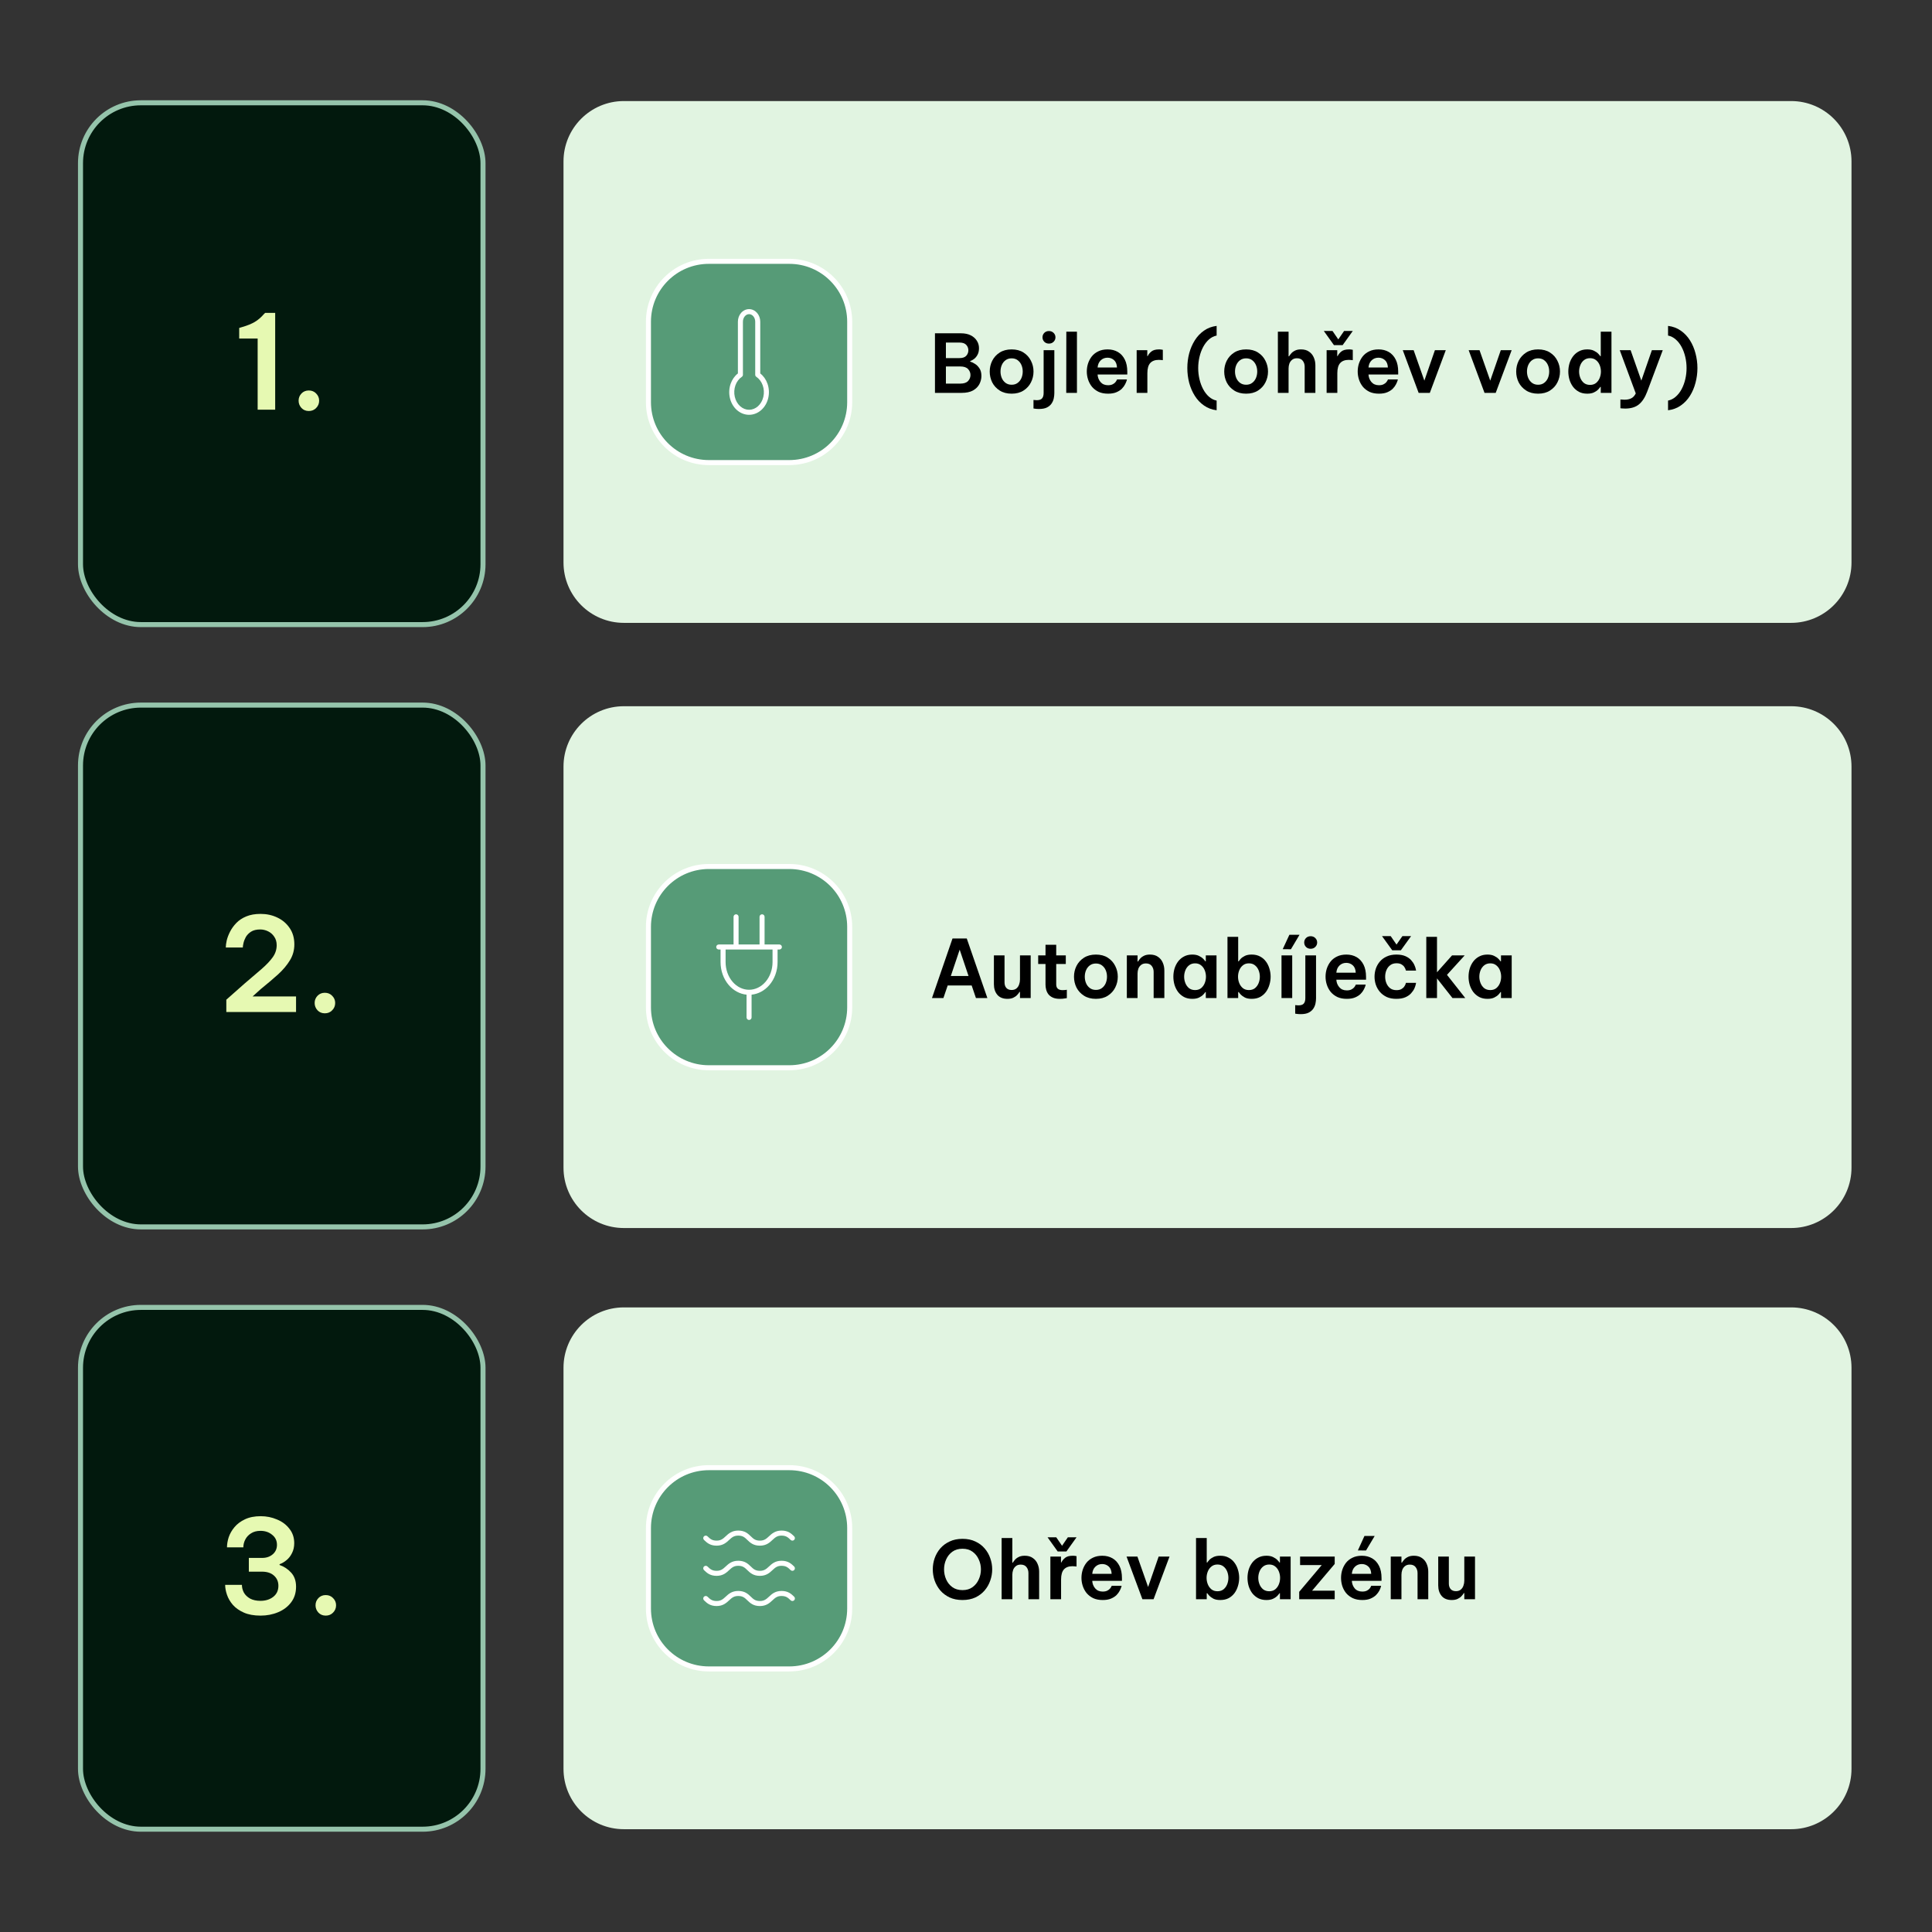 <svg id="efHhnN2Pbot1" xmlns="http://www.w3.org/2000/svg" xmlns:xlink="http://www.w3.org/1999/xlink" viewBox="0 0 384 384" shape-rendering="geometricPrecision" text-rendering="geometricPrecision" project-id="ae9ea1a2b289453abb65b7fddcfda452" export-id="b662d93b4dd84e48ae23626f3d57802e" cached="false">
<rect x="0" y="0" width="384" height="384" fill="#333333" stroke="none"/>
<style><![CDATA[
#efHhnN2Pbot11_to {animation: efHhnN2Pbot11_to__to 3000ms linear infinite normal forwards}@keyframes efHhnN2Pbot11_to__to { 0% {transform: translate(240px,71.942px)} 16.667% {transform: translate(240px,192px)} 33.333% {transform: translate(240px,192px)} 50% {transform: translate(240px,311.936px)} 66.667% {transform: translate(240px,311.936px)} 83.333% {transform: translate(240px,71.942px)} 100% {transform: translate(240px,71.942px)}} #efHhnN2Pbot32_to {animation: efHhnN2Pbot32_to__to 3000ms linear infinite normal forwards}@keyframes efHhnN2Pbot32_to__to { 0% {transform: translate(240px,192.224px)} 16.667% {transform: translate(240px,72.288px)} 33.333% {transform: translate(240px,72.288px)} 50% {transform: translate(240px,72.288px)} 66.667% {transform: translate(240px,72.288px)} 83.333% {transform: translate(240px,192.288px)} 100% {transform: translate(240px,192.288px)}} #efHhnN2Pbot49_to {animation: efHhnN2Pbot49_to__to 3000ms linear infinite normal forwards}@keyframes efHhnN2Pbot49_to__to { 0% {transform: translate(240px,311.712px)} 33.333% {transform: translate(240px,311.712px)} 50% {transform: translate(240px,192px)} 66.667% {transform: translate(240px,192px)} 83.333% {transform: translate(240px,312px)} 100% {transform: translate(240px,312px)}}
]]></style>
<rect width="80" height="103.712" rx="12" ry="12" transform="translate(16 20.432)" fill="#02190d"/><rect width="80" height="103.712" rx="12" ry="12" transform="translate(16 20.432)" fill="none" stroke="#95c4ab"/><path d="M54.695,62.192v19.24h-3.484v-14.144h-3.666v-2.106l.598-.182c1.023-.295,1.855-.633,2.496-1.014.641-.381,1.248-.901,1.82-1.56l.234-.234h2.002Zm6.683,19.5c-.589,0-1.075-.199-1.456-.598-.381-.416-.572-.901-.572-1.456c0-.555.191-1.031.572-1.43s.867-.598,1.456-.598s1.075.199,1.456.598c.399.399.598.875.598,1.43c0,.572-.199,1.057-.598,1.456-.381.399-.867.598-1.456.598Z" fill="#e6f9b2"/><rect width="80" height="103.712" rx="12" ry="12" transform="translate(16 140.144)" fill="#02190d"/><rect width="80" height="103.712" rx="12" ry="12" transform="translate(16 140.144)" fill="none" stroke="#95c4ab"/><path d="M44.983,201.144v-2.444l3.614-3.198c1.317-1.127,2.453-2.097,3.406-2.912.953-.832,1.69-1.612,2.21-2.34s.78-1.525.78-2.392c0-.659-.165-1.222-.494-1.69-.312-.468-.719-.823-1.222-1.066s-1.023-.364-1.56-.364c-.745,0-1.352.147-1.82.442-.451.295-.797.65-1.04,1.066-.225.416-.381.823-.468,1.222-.087.381-.13.667-.13.858h-3.38c0-.381.061-.849.182-1.404.139-.572.364-1.161.676-1.768s.728-1.179,1.248-1.716s1.179-.971,1.976-1.3s1.742-.494,2.834-.494c1.213,0,2.323.243,3.328.728c1.023.485,1.837,1.179,2.444,2.08.624.901.936,1.985.936,3.25c0,1.161-.295,2.219-.884,3.172-.572.953-1.361,1.889-2.366,2.808-1.005.901-2.149,1.872-3.432,2.912l-1.612,1.456h8.632v3.094h-13.858Zm19.582.26c-.589,0-1.075-.199-1.456-.598-.381-.416-.572-.901-.572-1.456s.191-1.031.572-1.43.867-.598,1.456-.598c.589,0,1.075.199,1.456.598.399.399.598.875.598,1.43c0,.572-.199,1.057-.598,1.456-.381.399-.867.598-1.456.598Z" fill="#e6f9b2"/><rect width="80" height="103.712" rx="12" ry="12" transform="translate(16 259.856)" fill="#02190d"/><rect width="80" height="103.712" rx="12" ry="12" transform="translate(16 259.856)" fill="none" stroke="#95c4ab"/><path d="M51.799,321.116c-1.317,0-2.427-.199-3.328-.598-.901-.399-1.629-.91-2.184-1.534-.537-.624-.927-1.291-1.17-2.002-.243-.711-.364-1.369-.364-1.976h3.328c0,.52.13,1.031.39,1.534.277.485.693.884,1.248,1.196.555.295,1.239.442,2.054.442c1.005,0,1.846-.26,2.522-.78.693-.537,1.04-1.274,1.04-2.21c0-.832-.295-1.508-.884-2.028-.572-.52-1.369-.78-2.392-.78h-2.6v-2.73h2.626c.867,0,1.577-.243,2.132-.728.555-.485.832-1.109.832-1.872c0-.832-.321-1.499-.962-2.002-.624-.52-1.395-.78-2.314-.78-.745,0-1.369.165-1.872.494-.503.312-.884.719-1.144,1.222s-.39,1.023-.39,1.56h-3.25c0-.624.113-1.291.338-2.002.243-.711.624-1.378,1.144-2.002.537-.641,1.231-1.161,2.08-1.56.867-.416,1.915-.624,3.146-.624c1.144,0,2.219.217,3.224.65c1.023.416,1.846,1.031,2.47,1.846.641.797.962,1.751.962,2.86c0,.745-.147,1.404-.442,1.976-.277.572-.641,1.04-1.092,1.404-.433.364-.893.633-1.378.806v.156c.901.312,1.673.823,2.314,1.534s.962,1.638.962,2.782c0,1.213-.329,2.253-.988,3.12-.641.849-1.499,1.499-2.574,1.95s-2.236.676-3.484.676Zm12.944,0c-.589,0-1.075-.199-1.456-.598-.381-.416-.572-.901-.572-1.456s.191-1.031.572-1.43.867-.598,1.456-.598s1.075.199,1.456.598c.399.399.598.875.598,1.43c0,.572-.199,1.057-.598,1.456-.381.399-.867.598-1.456.598Z" fill="#e6f9b2"/><g id="efHhnN2Pbot11_to" transform="translate(240,71.942)"><g transform="translate(-240,-192)"><path d="M112,152.144c0-6.627,5.373-12,12-12h232c6.627,0,12,5.373,12,12v79.712c0,6.627-5.373,12-12,12h-232c-6.627,0-12-5.373-12-12v-79.712Z" fill="#e1f4e1"/><path d="M185.831,198.144v-11.84h5.168c.757,0,1.402.133,1.936.4.533.267.938.624,1.216,1.072.288.448.432.939.432,1.472c0,.544-.102.992-.304,1.344-.192.352-.427.629-.704.832-.267.192-.512.325-.736.4v.112c.277.075.586.219.928.432.352.213.656.517.912.912.256.384.384.885.384,1.504c0,.555-.134,1.093-.4,1.616-.267.512-.688.933-1.264,1.264-.576.32-1.339.48-2.288.48h-5.28Zm4.88-10h-2.704v3.088h2.704c.618,0,1.066-.155,1.344-.464.277-.309.416-.672.416-1.088c0-.405-.139-.763-.416-1.072-.278-.309-.726-.464-1.344-.464Zm.16,4.752h-2.864v3.408h2.864c.704,0,1.216-.171,1.536-.512s.48-.741.48-1.2c0-.448-.16-.843-.48-1.184s-.832-.512-1.536-.512Z"/><path d="M201.067,198.304c-.928,0-1.718-.208-2.368-.624-.651-.416-1.147-.955-1.488-1.616-.331-.672-.496-1.392-.496-2.16s.165-1.483.496-2.144c.341-.672.837-1.216,1.488-1.632.65-.416,1.44-.624,2.368-.624.938,0,1.728.208,2.368.624.65.416,1.141.96,1.472,1.632.341.661.512,1.376.512,2.144s-.171,1.488-.512,2.16c-.331.661-.822,1.2-1.472,1.616-.64.416-1.43.624-2.368.624Zm0-1.776c.48,0,.88-.123,1.2-.368.33-.245.581-.565.752-.96.17-.405.256-.837.256-1.296c0-.469-.086-.901-.256-1.296-.171-.395-.422-.715-.752-.96-.32-.245-.72-.368-1.2-.368-.47,0-.87.123-1.2.368-.331.245-.582.565-.752.96-.171.395-.256.827-.256,1.296c0,.459.085.891.256,1.296.17.395.421.715.752.96.33.245.73.368,1.2.368Z"/><path d="M208.485,188.352c-.374,0-.683-.123-.928-.368-.235-.245-.352-.539-.352-.88s.117-.635.352-.88c.245-.245.554-.368.928-.368.373,0,.682.123.928.368.245.245.368.539.368.88s-.123.635-.368.88c-.246.245-.555.368-.928.368Zm-1.952,12.992c-.32,0-.587-.016-.8-.048-.214-.032-.32-.048-.32-.048v-1.696c0,0,.064.005.192.016.117.021.261.032.432.032.533,0,.896-.123,1.088-.368.202-.235.304-.592.304-1.072v-8.496h2.128v8.528c0,.331-.038.677-.112,1.04-.075.363-.219.704-.432,1.024-.214.32-.518.581-.912.784-.395.203-.918.304-1.568.304Z"/><path d="M211.924,198.144l.016-12.16h2.112v12.16h-2.128Z"/><path d="M220.235,198.304c-.725,0-1.354-.123-1.888-.368-.522-.256-.96-.592-1.312-1.008-.341-.427-.597-.901-.768-1.424-.17-.523-.256-1.056-.256-1.6s.08-1.072.24-1.584c.171-.523.422-.997.752-1.424.342-.427.774-.763,1.296-1.008.523-.256,1.142-.384,1.856-.384.768,0,1.446.171,2.032.512.587.341,1.046.843,1.376,1.504.331.651.496,1.461.496,2.432v.544h-5.904c.032.576.23,1.077.592,1.504.363.416.859.624,1.488.624.363,0,.662-.059.896-.176.235-.117.416-.251.544-.4.128-.16.219-.293.272-.4.054-.117.08-.176.08-.176h1.968c0,0-.026.096-.08.288-.053.181-.154.416-.304.704-.138.277-.346.56-.624.848-.277.277-.64.512-1.088.704s-1.002.288-1.664.288Zm-2.08-5.2h3.856c-.032-.661-.229-1.152-.592-1.472-.362-.32-.789-.48-1.28-.48-.544,0-.997.176-1.36.528-.362.341-.57.816-.624,1.424Z"/><path d="M225.921,198.144v-8.48h2.112v1.168h.08c.149-.331.394-.635.736-.912.341-.277.853-.416,1.536-.416.213,0,.389.016.528.048.138.021.208.032.208.032v2.064c0,0-.08-.011-.24-.032-.15-.021-.336-.032-.56-.032-.747,0-1.312.208-1.696.624s-.576,1.088-.576,2.016v3.92h-2.128Z"/><path d="M241.816,201.6c-.949-.117-1.786-.432-2.512-.944-.725-.501-1.333-1.141-1.824-1.92-.49-.779-.864-1.643-1.12-2.592-.245-.949-.368-1.925-.368-2.928c0-1.013.123-1.989.368-2.928.256-.949.63-1.813,1.12-2.592.491-.779,1.099-1.419,1.824-1.92.726-.512,1.563-.827,2.512-.944v1.92c-.565.117-1.072.373-1.52.768s-.832.891-1.152,1.488-.565,1.259-.736,1.984c-.17.725-.256,1.467-.256,2.224s.086,1.499.256,2.224c.171.725.416,1.387.736,1.984s.704,1.093,1.152,1.488.955.651,1.52.768v1.92Z"/><path d="M247.676,198.304c-.928,0-1.717-.208-2.368-.624s-1.147-.955-1.488-1.616c-.331-.672-.496-1.392-.496-2.16s.165-1.483.496-2.144c.341-.672.837-1.216,1.488-1.632s1.44-.624,2.368-.624c.939,0,1.728.208,2.368.624.651.416,1.141.96,1.472,1.632.341.661.512,1.376.512,2.144s-.171,1.488-.512,2.16c-.331.661-.821,1.2-1.472,1.616-.64.416-1.429.624-2.368.624Zm0-1.776c.48,0,.88-.123,1.2-.368.331-.245.581-.565.752-.96.171-.405.256-.837.256-1.296c0-.469-.085-.901-.256-1.296s-.421-.715-.752-.96c-.32-.245-.72-.368-1.2-.368-.469,0-.869.123-1.2.368s-.581.565-.752.96-.256.827-.256,1.296c0,.459.085.891.256,1.296.171.395.421.715.752.96s.731.368,1.2.368Z"/><path d="M253.987,198.144v-12.16h2.128v4.896h.096c.085-.149.219-.331.4-.544.181-.224.432-.416.752-.576.32-.171.725-.256,1.216-.256.651,0,1.184.149,1.6.448.427.288.741.672.944,1.152.213.48.32.997.32,1.552v5.488h-2.128v-5.2c0-.459-.128-.853-.384-1.184s-.64-.496-1.152-.496c-.395,0-.715.101-.96.304-.245.192-.427.443-.544.752-.107.309-.16.635-.16.976v4.848h-2.128Z"/><path d="M265.133,188.656l-2.016-2.816h1.728l1.152,1.68l1.152-1.68h1.728l-2.016,2.816h-1.728Zm-1.456,9.488v-8.48h2.112v1.168h.08c.149-.331.394-.635.736-.912.341-.277.853-.416,1.536-.416.213,0,.389.016.528.048.138.021.208.032.208.032v2.064c0,0-.08-.011-.24-.032-.15-.021-.336-.032-.56-.032-.747,0-1.312.208-1.696.624s-.576,1.088-.576,2.016v3.92h-2.128Z"/><path d="M274.079,198.304c-.725,0-1.354-.123-1.888-.368-.522-.256-.96-.592-1.312-1.008-.341-.427-.597-.901-.768-1.424-.17-.523-.256-1.056-.256-1.6s.08-1.072.24-1.584c.171-.523.422-.997.752-1.424.342-.427.774-.763,1.296-1.008.523-.256,1.142-.384,1.856-.384.768,0,1.446.171,2.032.512.587.341,1.046.843,1.376,1.504.331.651.496,1.461.496,2.432v.544h-5.904c.032.576.23,1.077.592,1.504.363.416.859.624,1.488.624.363,0,.662-.059.896-.176.235-.117.416-.251.544-.4.128-.16.219-.293.272-.4.054-.117.08-.176.08-.176h1.968c0,0-.026.096-.08.288-.053.181-.154.416-.304.704-.138.277-.346.56-.624.848-.277.277-.64.512-1.088.704s-1.002.288-1.664.288Zm-2.08-5.2h3.856c-.032-.661-.229-1.152-.592-1.472-.362-.32-.789-.48-1.28-.48-.544,0-.997.176-1.36.528-.362.341-.57.816-.624,1.424Z"/><path d="M281.966,198.144l-3.152-8.48h2.16l2.128,6.048l2.096-6.048h2.16l-3.168,8.48h-2.224Z"/><path d="M295.06,198.144l-3.152-8.48h2.16l2.128,6.048l2.096-6.048h2.16l-3.168,8.48h-2.224Z"/><path d="M305.707,198.304c-.928,0-1.717-.208-2.368-.624-.65-.416-1.146-.955-1.488-1.616-.33-.672-.496-1.392-.496-2.16s.166-1.483.496-2.144c.342-.672.838-1.216,1.488-1.632.651-.416,1.44-.624,2.368-.624.939,0,1.728.208,2.368.624.651.416,1.142.96,1.472,1.632.342.661.512,1.376.512,2.144s-.17,1.488-.512,2.16c-.33.661-.821,1.2-1.472,1.616-.64.416-1.429.624-2.368.624Zm0-1.776c.48,0,.88-.123,1.2-.368.331-.245.582-.565.752-.96.171-.405.256-.837.256-1.296c0-.469-.085-.901-.256-1.296-.17-.395-.421-.715-.752-.96-.32-.245-.72-.368-1.2-.368-.469,0-.869.123-1.2.368-.33.245-.581.565-.752.96-.17.395-.256.827-.256,1.296c0,.459.086.891.256,1.296.171.395.422.715.752.96.331.245.731.368,1.2.368Z"/><path d="M315.475,198.304c-.63,0-1.179-.123-1.648-.368-.47-.256-.864-.592-1.184-1.008-.31-.427-.544-.901-.704-1.424-.15-.523-.224-1.056-.224-1.6s.074-1.077.224-1.6c.16-.523.394-.992.704-1.408.32-.427.714-.763,1.184-1.008.469-.256,1.018-.384,1.648-.384.544,0,.992.091,1.344.272.352.171.629.363.832.576.202.203.341.368.416.496h.096v-4.864h2.128v12.16h-2.128v-1.184h-.096c-.075.128-.214.299-.416.512-.203.213-.48.405-.832.576s-.8.256-1.344.256Zm.56-1.744c.48,0,.88-.128,1.2-.384.32-.267.56-.603.72-1.008s.24-.827.24-1.264-.08-.859-.24-1.264-.4-.736-.72-.992c-.32-.267-.72-.4-1.2-.4s-.886.133-1.216.4c-.32.256-.56.587-.72.992s-.24.827-.24,1.264.08.859.24,1.264.4.741.72,1.008c.33.256.736.384,1.216.384Z"/><path d="M323.012,201.264c-.277,0-.506-.011-.688-.032-.17-.021-.256-.032-.256-.032v-1.744c0,0,.08.005.24.016.16.021.347.032.56.032.544,0,.992-.091,1.344-.272.363-.171.667-.496.912-.976l-3.184-8.592h2.16l2.128,6.048l2.096-6.048h2.16l-3.104,8.272c-.426,1.131-.976,1.968-1.648,2.512s-1.578.816-2.72.816Z"/><path d="M331.537,184.832c.96.117,1.803.432,2.528.944.725.501,1.333,1.141,1.824,1.92s.859,1.643,1.104,2.592c.256.949.384,1.925.384,2.928s-.128,1.979-.384,2.928c-.245.949-.613,1.813-1.104,2.592s-1.099,1.419-1.824,1.92c-.725.512-1.568.827-2.528.944v-1.92c.565-.117,1.072-.373,1.52-.768.459-.395.848-.891,1.168-1.488s.565-1.259.736-1.984.256-1.467.256-2.224-.085-1.499-.256-2.224-.416-1.387-.736-1.984-.709-1.093-1.168-1.488c-.448-.395-.955-.651-1.52-.768v-1.92Z"/><path d="M128.884,184c0-6.627,5.373-12,12-12h16c6.628,0,12,5.373,12,12v16c0,6.627-5.372,12-12,12h-16c-6.627,0-12-5.373-12-12v-16Z" fill="#569b77"/><path d="M128.384,184c0-6.904,5.597-12.5,12.5-12.5h16c6.904,0,12.5,5.596,12.5,12.5v16c0,6.904-5.596,12.5-12.5,12.5h-16c-6.903,0-12.5-5.596-12.5-12.5v-16Zm12.5-11.5c-6.351,0-11.5,5.149-11.5,11.5v16c0,6.351,5.149,11.5,11.5,11.5h16c6.352,0,11.5-5.149,11.5-11.5v-16c0-6.351-5.148-11.5-11.5-11.5h-16Zm8,10c-.298,0-.602.137-.839.412-.238.278-.383.668-.383,1.088v10.54c0,.167-.083.323-.221.415-.56.375-1.01.964-1.268,1.686-.257.723-.303,1.528-.128,2.286.175.759.558,1.416,1.075,1.877.516.46,1.137.7,1.764.7.628,0,1.248-.24,1.764-.7.518-.461.901-1.118,1.076-1.877.175-.758.129-1.563-.129-2.286-.258-.722-.708-1.311-1.267-1.686-.139-.092-.222-.248-.222-.415v-10.54c0-.42-.144-.81-.383-1.088-.237-.275-.541-.412-.839-.412Zm-1.596-.24c.409-.475.981-.76,1.596-.76.616,0,1.188.285,1.597.76.407.472.625,1.099.625,1.74v10.285c.646.501,1.141,1.207,1.431,2.021.323.904.379,1.903.161,2.846-.217.942-.699,1.788-1.385,2.399-.686.612-1.54.953-2.429.953s-1.742-.341-2.429-.953c-.685-.611-1.167-1.457-1.385-2.399-.217-.943-.161-1.942.161-2.846.291-.814.786-1.52,1.431-2.021v-10.285c0-.641.219-1.268.626-1.74Z" clip-rule="evenodd" fill="#fff" fill-rule="evenodd"/></g></g><g id="efHhnN2Pbot32_to" transform="translate(240,192.224)"><g transform="translate(-240,-72.288)"><path d="M112,32.432c0-6.627,5.373-12,12-12h232c6.627,0,12,5.373,12,12v79.712c0,6.628-5.373,12-12,12h-232c-6.627,0-12-5.372-12-12v-79.712Z" fill="#e1f4e1"/><path d="M185.239,78.432l4.08-11.84h2.832l4.096,11.84h-2.272l-.848-2.496h-4.768l-.848,2.496h-2.272Zm3.744-4.384h3.52l-1.76-5.232-1.76,5.232Z"/><path d="M200.234,78.592c-.886,0-1.558-.272-2.016-.816-.448-.544-.672-1.243-.672-2.096v-5.728h2.112v5.376c0,.459.122.827.368,1.104.245.267.592.4,1.04.4.394,0,.714-.101.96-.304.245-.203.421-.464.528-.784.117-.32.176-.651.176-.992v-4.8h2.128v8.48h-2.128v-1.216h-.096c-.107.192-.262.395-.464.608-.192.213-.448.395-.768.544-.31.149-.699.224-1.168.224Z"/><path d="M210.667,78.592c-.576,0-1.051-.085-1.424-.256-.374-.171-.667-.395-.88-.672-.203-.277-.347-.581-.432-.912-.086-.331-.128-.656-.128-.976v-4.112h-1.456v-1.712h1.456v-2.112h2.128v2.112h1.904v1.712h-1.904v4.064c0,.757.426,1.136,1.28,1.136.202,0,.389-.011.56-.032.181-.032.272-.048.272-.048v1.664c0,0-.139.021-.416.064-.267.053-.587.08-.96.08Z"/><path d="M217.817,78.592c-.928,0-1.718-.208-2.368-.624-.651-.416-1.147-.955-1.488-1.616-.331-.672-.496-1.392-.496-2.16s.165-1.483.496-2.144c.341-.672.837-1.216,1.488-1.632.65-.416,1.44-.624,2.368-.624.938,0,1.728.208,2.368.624.65.416,1.141.96,1.472,1.632.341.661.512,1.376.512,2.144s-.171,1.488-.512,2.16c-.331.661-.822,1.2-1.472,1.616-.64.416-1.43.624-2.368.624Zm0-1.776c.48,0,.88-.123,1.2-.368.33-.245.581-.565.752-.96.17-.405.256-.837.256-1.296c0-.469-.086-.901-.256-1.296-.171-.395-.422-.715-.752-.96-.32-.245-.72-.368-1.2-.368-.47,0-.87.123-1.2.368-.331.245-.582.565-.752.96-.171.395-.256.827-.256,1.296c0,.459.085.891.256,1.296.17.395.421.715.752.96.33.245.73.368,1.2.368Z"/><path d="M223.968,78.432v-8.48h2.128v1.216h.096c.085-.149.218-.331.4-.544.181-.224.432-.416.752-.576.32-.171.725-.256,1.216-.256.65,0,1.184.149,1.6.448.426.288.741.672.944,1.152.213.48.32.997.32,1.552v5.488h-2.128v-5.2c0-.459-.128-.853-.384-1.184s-.64-.496-1.152-.496c-.395,0-.715.101-.96.304-.246.192-.427.443-.544.752-.107.309-.16.635-.16.976v4.848h-2.128Z"/><path d="M236.975,69.792c.544,0,.992.091,1.344.272.352.171.629.363.832.576.202.203.341.368.416.496h.096v-1.184h2.128v8.48h-2.128v-1.184h-.096c-.075.128-.214.299-.416.512-.203.213-.48.405-.832.576s-.8.256-1.344.256c-.63,0-1.179-.123-1.648-.368-.47-.256-.864-.592-1.184-1.008-.31-.427-.544-.901-.704-1.424-.15-.523-.224-1.056-.224-1.6s.074-1.077.224-1.6c.16-.523.394-.992.704-1.408.32-.427.714-.763,1.184-1.008.469-.256,1.018-.384,1.648-.384Zm.56,1.744c-.48,0-.886.133-1.216.4-.32.256-.56.587-.72.992s-.24.827-.24,1.264.08.859.24,1.264.4.741.72,1.008c.33.256.736.384,1.216.384s.88-.128,1.2-.384c.32-.267.56-.603.72-1.008s.24-.827.24-1.264-.08-.859-.24-1.264-.4-.736-.72-.992c-.32-.267-.72-.4-1.2-.4Z"/><path d="M248.787,78.592c-.544,0-.992-.085-1.344-.256-.352-.181-.629-.379-.832-.592-.192-.213-.325-.379-.4-.496h-.112v1.184h-2.128v-12.16h2.128v4.864h.112c.075-.128.208-.299.4-.512.203-.213.48-.405.832-.576s.8-.256,1.344-.256c.64,0,1.195.128,1.664.384.47.245.859.581,1.168,1.008.31.416.539.885.688,1.408.16.523.24,1.056.24,1.6s-.08,1.077-.24,1.6c-.149.523-.378.997-.688,1.424-.309.416-.698.752-1.168,1.008-.469.245-1.024.368-1.664.368Zm-.56-1.744c.491,0,.896-.128,1.216-.384.32-.267.56-.603.72-1.008s.24-.827.24-1.264-.08-.859-.24-1.264-.4-.736-.72-.992c-.32-.267-.725-.4-1.216-.4-.48,0-.88.133-1.2.4-.32.256-.56.587-.72.992s-.24.827-.24,1.264.08.859.24,1.264.4.741.72,1.008c.32.256.72.384,1.2.384Z"/><path d="M256.581,68.736l-1.632-.016l1.328-2.864h2.016l-1.712,2.88Zm-1.872,9.696v-8.48h2.128v8.48h-2.128Z"/><path d="M260.5,68.64c-.373,0-.682-.123-.928-.368-.234-.245-.352-.539-.352-.88s.118-.635.352-.88c.246-.245.555-.368.928-.368.374,0,.683.123.928.368.246.245.368.539.368.88s-.122.635-.368.88c-.245.245-.554.368-.928.368Zm-1.952,12.992c-.32,0-.586-.016-.8-.048-.213-.032-.32-.048-.32-.048v-1.696c0,0,.064.005.192.016.118.021.262.032.432.032.534,0,.896-.123,1.088-.368.203-.235.304-.592.304-1.072v-8.496h2.128v8.528c0,.331-.037.677-.112,1.04-.074.363-.218.704-.432,1.024-.213.32-.517.581-.912.784-.394.203-.917.304-1.568.304Z"/><path d="M267.689,78.592c-.726,0-1.355-.123-1.888-.368-.523-.256-.96-.592-1.312-1.008-.342-.427-.598-.901-.768-1.424-.171-.523-.256-1.056-.256-1.6s.08-1.072.24-1.584c.17-.523.421-.997.752-1.424.341-.427.773-.763,1.296-1.008.522-.256,1.141-.384,1.856-.384.768,0,1.445.171,2.032.512.586.341,1.045.843,1.376,1.504.33.651.496,1.461.496,2.432v.544h-5.904c.032.576.229,1.077.592,1.504.362.416.858.624,1.488.624.362,0,.661-.059.896-.176.234-.117.416-.251.544-.4.128-.16.218-.293.272-.4.053-.117.08-.176.08-.176h1.968c0,0-.027.096-.08.288-.054.181-.155.416-.304.704-.139.277-.347.56-.624.848-.278.277-.64.512-1.088.704s-1.003.288-1.664.288Zm-2.08-5.2h3.856c-.032-.661-.23-1.152-.592-1.472-.363-.32-.79-.48-1.28-.48-.544,0-.998.176-1.36.528-.363.341-.571.816-.624,1.424Z"/><path d="M276.72,68.944l-2.032-2.816h1.728l1.152,1.68l1.168-1.68h1.728l-2.032,2.816h-1.712Zm.816,9.648c-.736,0-1.376-.123-1.92-.368-.534-.256-.982-.592-1.344-1.008-.363-.427-.635-.901-.816-1.424-.171-.523-.256-1.056-.256-1.6s.085-1.077.256-1.6c.181-.523.448-.992.8-1.408.362-.427.816-.763,1.36-1.008.544-.256,1.184-.384,1.92-.384.725,0,1.328.107,1.808.32s.858.48,1.136.8c.288.32.501.64.64.96.138.309.229.571.272.784.042.213.064.32.064.32h-2.016c0,0-.022-.069-.064-.208-.043-.149-.128-.32-.256-.512-.118-.192-.304-.363-.56-.512-.246-.149-.576-.224-.992-.224-.502,0-.918.128-1.248.384-.331.245-.582.571-.752.976-.171.405-.256.843-.256,1.312s.085.907.256,1.312c.17.405.421.736.752.992.33.245.746.368,1.248.368.416,0,.746-.075.992-.224.256-.149.442-.32.56-.512.128-.192.213-.357.256-.496.042-.149.064-.224.064-.224h2.016c0,0-.022.107-.064.32-.043.213-.134.48-.272.8-.139.309-.352.624-.64.944-.278.32-.656.587-1.136.8s-1.083.32-1.808.32Z"/><path d="M283.487,78.432v-12.16h2.128v7.04l2.992-3.36h2.512l-3.52,3.872l3.632,4.608h-2.544l-3.072-3.904v3.904h-2.128Z"/><path d="M295.646,69.792c.544,0,.992.091,1.344.272.352.171.63.363.832.576.203.203.342.368.416.496h.096v-1.184h2.128v8.48h-2.128v-1.184h-.096c-.074.128-.213.299-.416.512-.202.213-.48.405-.832.576s-.8.256-1.344.256c-.629,0-1.178-.123-1.648-.368-.469-.256-.864-.592-1.184-1.008-.309-.427-.544-.901-.704-1.424-.149-.523-.224-1.056-.224-1.6s.075-1.077.224-1.6c.16-.523.395-.992.704-1.408.32-.427.715-.763,1.184-1.008.47-.256,1.019-.384,1.648-.384Zm.56,1.744c-.48,0-.885.133-1.216.4-.32.256-.56.587-.72.992s-.24.827-.24,1.264.08.859.24,1.264.4.741.72,1.008c.331.256.736.384,1.216.384s.88-.128,1.2-.384c.32-.267.56-.603.72-1.008s.24-.827.24-1.264-.08-.859-.24-1.264-.4-.736-.72-.992c-.32-.267-.72-.4-1.2-.4Z"/><path d="M128.884,64.288c0-6.627,5.373-12,12-12h16c6.628,0,12,5.373,12,12v16c0,6.628-5.372,12-12,12h-16c-6.627,0-12-5.372-12-12v-16Z" fill="#569b77"/><path d="M128.384,64.288c0-6.904,5.597-12.5,12.5-12.5h16c6.904,0,12.5,5.596,12.5,12.5v16c0,6.904-5.596,12.5-12.5,12.5h-16c-6.903,0-12.5-5.596-12.5-12.5v-16Zm12.5-11.5c-6.351,0-11.5,5.149-11.5,11.5v16c0,6.351,5.149,11.5,11.5,11.5h16c6.352,0,11.5-5.149,11.5-11.5v-16c0-6.351-5.148-11.5-11.5-11.5h-16Zm5.417,9c.276,0,.5.224.5.5v5.5h4.166v-5.5c0-.276.224-.5.5-.5s.5.224.5.5v5.5h2.944c.276,0,.5.224.5.5c0,.276-.224.5-.5.5h-.361v2.5c0,1.702-.581,3.346-1.634,4.569-.939,1.091-2.19,1.77-3.532,1.906v4.525c0,.276-.224.5-.5.5s-.5-.224-.5-.5v-4.525c-1.342-.136-2.593-.815-3.532-1.906-1.052-1.223-1.634-2.867-1.634-4.569v-2.5h-.361c-.276,0-.5-.224-.5-.5c0-.276.224-.5.5-.5h2.944v-5.5c0-.276.224-.5.5-.5Zm-2.083,7v2.5c0,1.481.507,2.889,1.392,3.916.883,1.025,2.063,1.584,3.274,1.584c1.212,0,2.391-.558,3.274-1.584.885-1.028,1.392-2.436,1.392-3.916v-2.5h-9.332Z" clip-rule="evenodd" fill="#fff" fill-rule="evenodd"/></g></g><g id="efHhnN2Pbot49_to" transform="translate(240,311.712)"><g transform="translate(-240,-311.712)"><path d="M112,271.856c0-6.628,5.373-12,12-12h232c6.627,0,12,5.372,12,12v79.712c0,6.627-5.373,12-12,12h-232c-6.627,0-12-5.373-12-12v-79.712Z" fill="#e1f4e1"/><path d="M191.303,318.016c-.971,0-1.824-.171-2.56-.512-.736-.352-1.355-.816-1.856-1.392-.491-.587-.864-1.243-1.12-1.968-.246-.725-.368-1.467-.368-2.224s.122-1.493.368-2.208c.256-.725.629-1.376,1.12-1.952.501-.576,1.12-1.035,1.856-1.376.736-.352,1.589-.528,2.56-.528.97,0,1.824.176,2.56.528.736.341,1.349.8,1.84,1.376.501.576.874,1.227,1.12,1.952.256.715.384,1.451.384,2.208s-.128,1.499-.384,2.224c-.246.725-.619,1.381-1.12,1.968-.491.576-1.104,1.04-1.84,1.392-.736.341-1.59.512-2.56.512Zm0-1.968c.8,0,1.466-.197,2-.592.544-.395.954-.907,1.232-1.536.288-.629.432-1.296.432-2c0-.693-.144-1.349-.432-1.968-.278-.629-.688-1.141-1.232-1.536-.534-.395-1.2-.592-2-.592s-1.472.197-2.016.592-.955.907-1.232,1.536c-.278.619-.416,1.275-.416,1.968c0,.704.138,1.371.416,2c.277.629.688,1.141,1.232,1.536s1.216.592,2.016.592Z"/><path d="M199.081,317.856v-12.16h2.128v4.896h.096c.085-.149.218-.331.4-.544.181-.224.432-.416.752-.576.32-.171.725-.256,1.216-.256.65,0,1.184.149,1.6.448.426.288.741.672.944,1.152.213.48.32.997.32,1.552v5.488h-2.128v-5.2c0-.459-.128-.853-.384-1.184s-.64-.496-1.152-.496c-.395,0-.715.101-.96.304-.246.192-.427.443-.544.752-.107.309-.16.635-.16.976v4.848h-2.128Z"/><path d="M210.226,308.368l-2.016-2.816h1.728l1.152,1.68l1.152-1.68h1.728l-2.016,2.816h-1.728Zm-1.456,9.488v-8.48h2.112v1.168h.08c.15-.331.395-.635.736-.912.342-.277.854-.416,1.536-.416.214,0,.39.016.528.048.139.021.208.032.208.032v2.064c0,0-.08-.011-.24-.032-.149-.021-.336-.032-.56-.032-.746,0-1.312.208-1.696.624s-.576,1.088-.576,2.016v3.92h-2.128Z"/><path d="M219.173,318.016c-.725,0-1.355-.123-1.888-.368-.523-.256-.96-.592-1.312-1.008-.341-.427-.597-.901-.768-1.424s-.256-1.056-.256-1.6.08-1.072.24-1.584c.171-.523.421-.997.752-1.424.341-.427.773-.763,1.296-1.008.523-.256,1.141-.384,1.856-.384.768,0,1.445.171,2.032.512s1.045.843,1.376,1.504c.331.651.496,1.461.496,2.432v.544h-5.904c.032.576.229,1.077.592,1.504.363.416.859.624,1.488.624.363,0,.661-.059.896-.176s.416-.251.544-.4c.128-.16.219-.293.272-.4.053-.117.08-.176.08-.176h1.968c0,0-.027.096-.08.288-.053.181-.155.416-.304.704-.139.277-.347.56-.624.848-.277.277-.64.512-1.088.704s-1.003.288-1.664.288Zm-2.08-5.2h3.856c-.032-.661-.229-1.152-.592-1.472s-.789-.48-1.28-.48c-.544,0-.997.176-1.36.528-.363.341-.571.816-.624,1.424Z"/><path d="M227.06,317.856l-3.152-8.48h2.16l2.128,6.048l2.096-6.048h2.16l-3.168,8.48h-2.224Z"/><path d="M242.537,318.016c-.544,0-.992-.085-1.344-.256-.352-.181-.629-.379-.832-.592-.192-.213-.325-.379-.4-.496h-.112v1.184h-2.128v-12.16h2.128v4.864h.112c.075-.128.208-.299.4-.512.203-.213.48-.405.832-.576s.8-.256,1.344-.256c.64,0,1.195.128,1.664.384.47.245.859.581,1.168,1.008.31.416.539.885.688,1.408.16.523.24,1.056.24,1.6s-.08,1.077-.24,1.6c-.149.523-.378.997-.688,1.424-.309.416-.698.752-1.168,1.008-.469.245-1.024.368-1.664.368Zm-.56-1.744c.491,0,.896-.128,1.216-.384.32-.267.56-.603.72-1.008s.24-.827.24-1.264-.08-.859-.24-1.264-.4-.736-.72-.992c-.32-.267-.725-.4-1.216-.4-.48,0-.88.133-1.2.4-.32.256-.56.587-.72.992s-.24.827-.24,1.264.08.859.24,1.264.4.741.72,1.008c.32.256.72.384,1.2.384Z"/><path d="M251.709,309.216c.544,0,.992.091,1.344.272.352.171.629.363.832.576.203.203.341.368.416.496h.096v-1.184h2.128v8.48h-2.128v-1.184h-.096c-.075.128-.213.299-.416.512s-.48.405-.832.576-.8.256-1.344.256c-.629,0-1.179-.123-1.648-.368-.469-.256-.864-.592-1.184-1.008-.309-.427-.544-.901-.704-1.424-.149-.523-.224-1.056-.224-1.6s.075-1.077.224-1.6c.16-.523.395-.992.704-1.408.32-.427.715-.763,1.184-1.008.469-.256,1.019-.384,1.648-.384Zm.56,1.744c-.48,0-.885.133-1.216.4-.32.256-.56.587-.72.992s-.24.827-.24,1.264.08.859.24,1.264.4.741.72,1.008c.331.256.736.384,1.216.384s.88-.128,1.2-.384c.32-.267.56-.603.72-1.008s.24-.827.24-1.264-.08-.859-.24-1.264-.4-.736-.72-.992c-.32-.267-.72-.4-1.2-.4Z"/><path d="M258.226,317.856v-1.472l4.48-5.312h-4.304v-1.696h6.88v1.472l-4.496,5.312h4.496v1.696h-7.056Z"/><path d="M271.503,308.176l-1.616-.016l1.312-2.88h2.032l-1.728,2.896Zm-.736,9.84c-.725,0-1.354-.123-1.888-.368-.533-.256-.976-.592-1.328-1.008-.341-.427-.597-.901-.768-1.424-.16-.523-.24-1.056-.24-1.6s.08-1.072.24-1.584c.171-.523.422-.997.752-1.424.342-.427.774-.763,1.296-1.008.523-.256,1.142-.384,1.856-.384.768,0,1.446.171,2.032.512.587.341,1.046.843,1.376,1.504.331.651.496,1.461.496,2.432v.544h-5.904c.032.576.224,1.077.576,1.504.363.416.864.624,1.504.624.363,0,.662-.059.896-.176.235-.117.416-.251.544-.4.128-.16.214-.293.256-.4.054-.117.08-.176.08-.176h1.968c0,0-.026.096-.08.288-.042.181-.138.416-.288.704-.149.277-.362.56-.64.848-.277.277-.64.512-1.088.704-.437.192-.986.288-1.648.288Zm-2.08-5.2h3.856c-.032-.661-.229-1.152-.592-1.472-.362-.32-.789-.48-1.28-.48-.544,0-.997.176-1.36.528-.362.341-.57.816-.624,1.424Z"/><path d="M276.421,317.856v-8.48h2.128v1.216h.096c.085-.149.218-.331.4-.544.181-.224.432-.416.752-.576.32-.171.725-.256,1.216-.256.65,0,1.184.149,1.6.448.426.288.741.672.944,1.152.213.48.32.997.32,1.552v5.488h-2.128v-5.2c0-.459-.128-.853-.384-1.184s-.64-.496-1.152-.496c-.395,0-.715.101-.96.304-.246.192-.427.443-.544.752-.107.309-.16.635-.16.976v4.848h-2.128Z"/><path d="M288.546,318.016c-.885,0-1.557-.272-2.016-.816-.448-.544-.672-1.243-.672-2.096v-5.728h2.112v5.376c0,.459.123.827.368,1.104.246.267.592.4,1.04.4.395,0,.715-.101.96-.304.246-.203.422-.464.528-.784.118-.32.176-.651.176-.992v-4.8h2.128v8.48h-2.128v-1.216h-.096c-.106.192-.261.395-.464.608-.192.213-.448.395-.768.544-.309.149-.698.224-1.168.224Z"/><path d="M128.884,303.712c0-6.628,5.373-12,12-12h16c6.628,0,12,5.372,12,12v16c0,6.627-5.372,12-12,12h-16c-6.627,0-12-5.373-12-12v-16Z" fill="#569b77"/><path d="M128.384,303.712c0-6.904,5.597-12.5,12.5-12.5h16c6.904,0,12.5,5.596,12.5,12.5v16c0,6.903-5.596,12.5-12.5,12.5h-16c-6.903,0-12.5-5.597-12.5-12.5v-16Zm12.5-11.5c-6.351,0-11.5,5.149-11.5,11.5v16c0,6.351,5.149,11.5,11.5,11.5h16c6.352,0,11.5-5.149,11.5-11.5v-16c0-6.351-5.148-11.5-11.5-11.5h-16Zm4.024,13.877c-.546.508-1.208,1.123-2.481,1.123-.642,0-1.136-.145-1.548-.377-.39-.219-.688-.508-.937-.749l-.016-.015c-.198-.192-.203-.508-.011-.707.192-.198.508-.204.707-.011.264.255.479.459.747.61.256.144.58.249,1.058.249.87,0,1.284-.376,1.812-.866l.012-.011c.546-.508,1.208-1.123,2.481-1.123.641,0,1.135.145,1.547.376.39.22.688.508.937.75l.016.015c.264.255.479.459.747.61.256.144.58.249,1.058.249.87,0,1.284-.376,1.812-.866l.012-.011c.546-.508,1.208-1.123,2.481-1.123.641,0,1.135.145,1.547.376.39.22.688.508.938.75l.015.015c.198.192.204.508.012.707-.193.198-.509.203-.707.011-.265-.256-.479-.46-.748-.611-.255-.143-.579-.248-1.057-.248-.871,0-1.285.376-1.812.866l-.012.011c-.546.508-1.208,1.123-2.481,1.123-.642,0-1.136-.145-1.547-.377-.391-.219-.689-.508-.938-.749l-.016-.015c-.264-.256-.478-.46-.747-.611-.255-.143-.579-.248-1.057-.248-.871,0-1.285.376-1.812.866l-.012.011Zm0,6c-.546.508-1.208,1.123-2.481,1.123-.642,0-1.136-.145-1.548-.377-.39-.219-.688-.508-.937-.749l-.016-.015c-.198-.192-.203-.508-.011-.707.192-.198.508-.204.707-.011.264.255.479.459.747.61.256.144.58.249,1.058.249.87,0,1.284-.376,1.812-.866l.012-.011c.546-.508,1.208-1.123,2.481-1.123.641,0,1.135.145,1.547.376.39.22.688.508.937.75l.016.015c.264.255.479.459.747.61.256.144.58.249,1.058.249.87,0,1.284-.376,1.812-.866l.012-.011c.546-.508,1.208-1.123,2.481-1.123.641,0,1.135.145,1.547.376.39.22.688.508.938.75l.015.015c.198.192.204.508.012.707-.193.198-.509.203-.707.011-.265-.256-.479-.46-.748-.611-.255-.143-.579-.248-1.057-.248-.871,0-1.285.376-1.812.866l-.012.011c-.546.508-1.208,1.123-2.481,1.123-.642,0-1.136-.145-1.547-.377-.391-.219-.689-.508-.938-.749l-.016-.015c-.264-.256-.478-.46-.747-.611-.255-.143-.579-.248-1.057-.248-.871,0-1.285.376-1.812.866l-.012.011Zm0,6c-.546.508-1.208,1.123-2.481,1.123-.642,0-1.136-.145-1.548-.377-.39-.219-.688-.508-.937-.749l-.016-.015c-.198-.192-.203-.508-.011-.707.192-.198.508-.204.707-.011.264.255.479.459.747.61.256.144.58.249,1.058.249.87,0,1.284-.376,1.812-.866l.012-.011c.546-.508,1.208-1.123,2.481-1.123.641,0,1.135.145,1.547.376.39.22.688.508.937.75l.016.015c.264.255.479.459.747.61.256.144.58.249,1.058.249.87,0,1.284-.376,1.812-.866l.012-.011c.546-.508,1.208-1.123,2.481-1.123.641,0,1.135.145,1.547.376.39.22.688.508.938.75l.015.015c.198.192.204.508.012.707-.193.198-.509.203-.707.011-.265-.256-.479-.46-.748-.611-.255-.143-.579-.248-1.057-.248-.871,0-1.285.376-1.812.866l-.012.011c-.546.508-1.208,1.123-2.481,1.123-.642,0-1.136-.145-1.547-.377-.391-.219-.689-.508-.938-.749l-.016-.015c-.264-.256-.478-.46-.747-.611-.255-.143-.579-.248-1.057-.248-.871,0-1.285.376-1.812.866l-.012.011Z" clip-rule="evenodd" fill="#fff" fill-rule="evenodd"/></g></g></svg>
